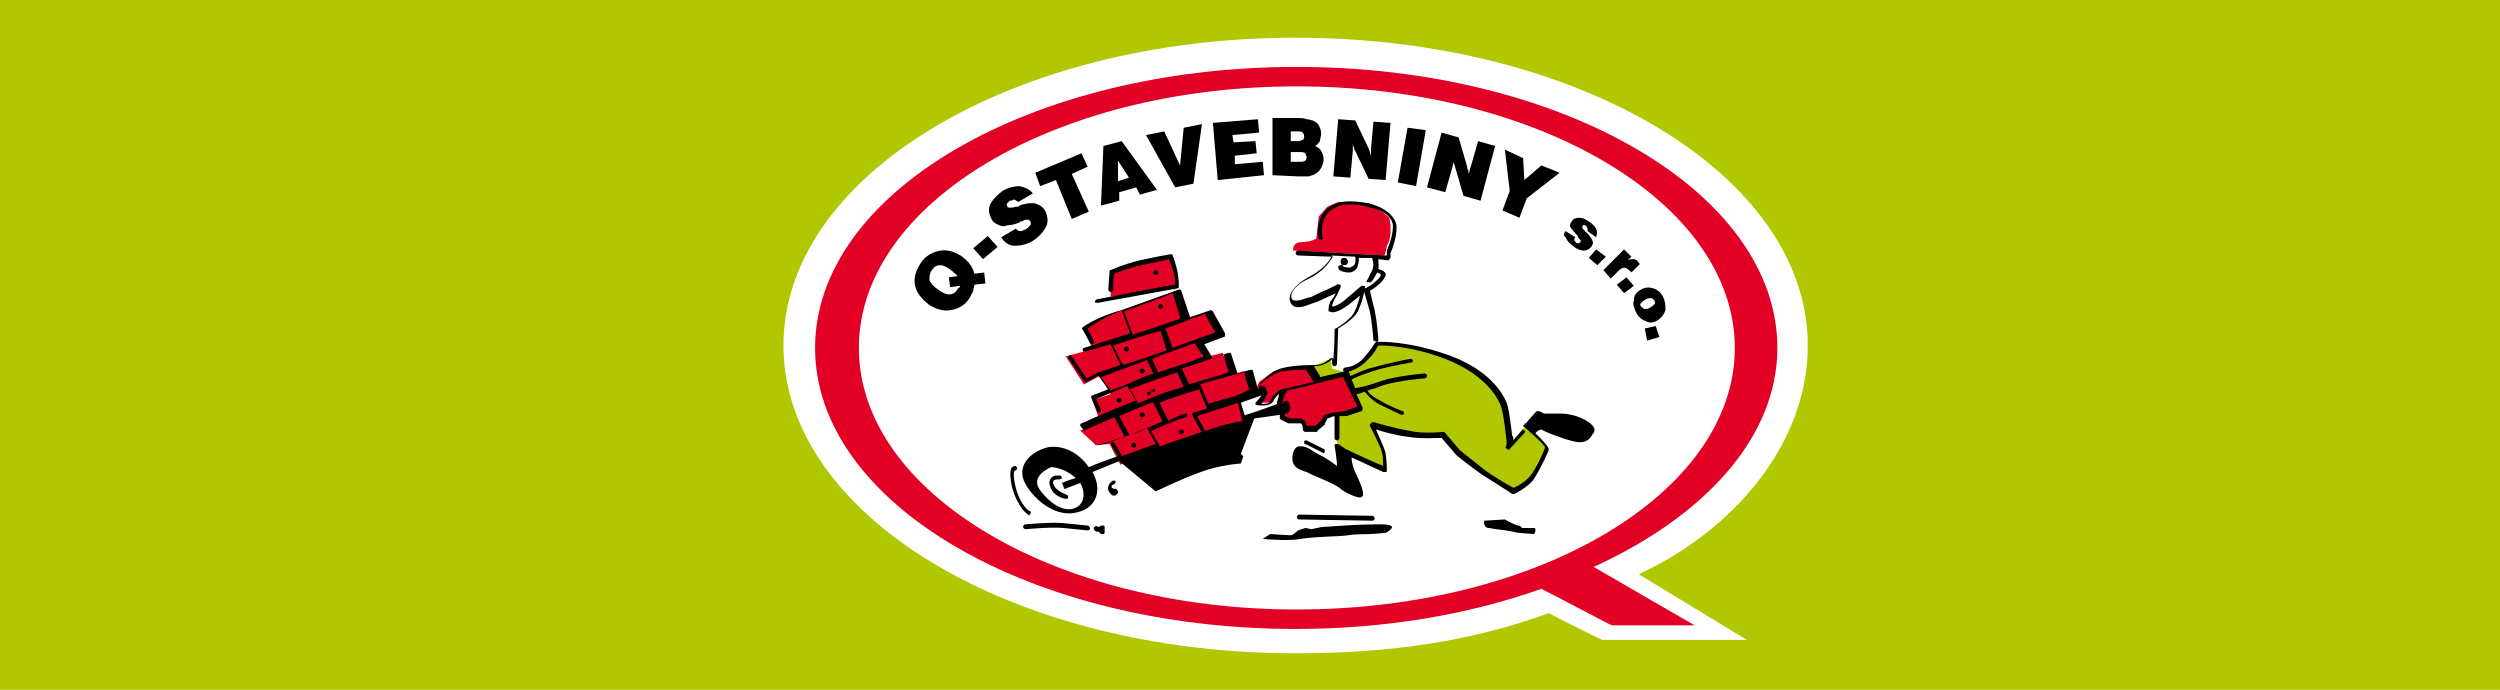 <?xml version="1.0" encoding="utf-8"?>
<!-- Generator: Adobe Illustrator 22.1.0, SVG Export Plug-In . SVG Version: 6.00 Build 0)  -->
<svg version="1.1" id="Vrstva_1" xmlns="http://www.w3.org/2000/svg" xmlns:xlink="http://www.w3.org/1999/xlink" x="0px" y="0px"
	 viewBox="0 0 205.5 56.7" style="enable-background:new 0 0 205.5 56.7;" xml:space="preserve">
<style type="text/css">
	.st0{fill:#B1C800;}
	.st1{clip-path:url(#SVGID_2_);fill:#FFFFFF;}
	.st2{clip-path:url(#SVGID_4_);}
	.st3{clip-path:url(#SVGID_6_);}
	.st4{clip-path:url(#SVGID_8_);}
	.st5{clip-path:url(#SVGID_10_);}
	.st6{clip-path:url(#SVGID_12_);}
	.st7{clip-path:url(#SVGID_14_);}
	.st8{clip-path:url(#SVGID_16_);}
	.st9{clip-path:url(#SVGID_18_);}
	.st10{clip-path:url(#SVGID_20_);}
	.st11{clip-path:url(#SVGID_22_);}
	.st12{clip-path:url(#SVGID_24_);}
	.st13{clip-path:url(#SVGID_26_);}
	.st14{clip-path:url(#SVGID_28_);}
	.st15{clip-path:url(#SVGID_30_);}
	.st16{clip-path:url(#SVGID_32_);}
	.st17{clip-path:url(#SVGID_34_);}
	.st18{clip-path:url(#SVGID_36_);}
	.st19{clip-path:url(#SVGID_38_);}
	.st20{clip-path:url(#SVGID_40_);fill:#E20025;}
	.st21{clip-path:url(#SVGID_42_);fill:#E20025;}
	.st22{clip-path:url(#SVGID_44_);fill:#E20025;}
	.st23{clip-path:url(#SVGID_46_);fill:#E20025;}
	.st24{clip-path:url(#SVGID_48_);fill:#E20025;}
	.st25{clip-path:url(#SVGID_50_);fill:#B1C800;}
	.st26{clip-path:url(#SVGID_52_);fill:none;stroke:#B1C800;stroke-width:1.100000e-02;stroke-miterlimit:22.926;}
	.st27{clip-path:url(#SVGID_54_);}
	.st28{clip-path:url(#SVGID_56_);}
	.st29{clip-path:url(#SVGID_58_);}
	.st30{clip-path:url(#SVGID_60_);}
	.st31{clip-path:url(#SVGID_62_);}
	.st32{clip-path:url(#SVGID_64_);}
	.st33{clip-path:url(#SVGID_66_);}
	.st34{clip-path:url(#SVGID_68_);}
	.st35{clip-path:url(#SVGID_70_);}
	.st36{clip-path:url(#SVGID_72_);}
	.st37{clip-path:url(#SVGID_74_);}
	.st38{clip-path:url(#SVGID_76_);}
	.st39{clip-path:url(#SVGID_78_);}
	.st40{clip-path:url(#SVGID_80_);}
	.st41{clip-path:url(#SVGID_82_);}
	.st42{clip-path:url(#SVGID_84_);}
	.st43{clip-path:url(#SVGID_86_);}
	.st44{clip-path:url(#SVGID_88_);}
	.st45{clip-path:url(#SVGID_90_);}
	.st46{clip-path:url(#SVGID_92_);}
	.st47{clip-path:url(#SVGID_94_);}
	.st48{clip-path:url(#SVGID_96_);}
	.st49{clip-path:url(#SVGID_98_);}
	.st50{clip-path:url(#SVGID_100_);}
</style>
<rect class="st0" width="205.5" height="56.7"/>
<g>
	<g>
		<defs>
			<rect id="SVGID_1_" width="205.5" height="56.7"/>
		</defs>
		<clipPath id="SVGID_2_">
			<use xlink:href="#SVGID_1_"  style="overflow:visible;"/>
		</clipPath>
		<path class="st1" d="M148.6,28.4c0-14-18.8-25.3-42.1-25.3c-23.3,0-42.1,11.3-42.1,25.3c0,14,18.8,25.3,42.1,25.3
			c7.9,0,14.5-1,20.8-3.3c1.9,1,4.4,2.2,4.4,2.2c0.1,0,10.9,0,11.9,0c-0.7-0.4-6.4-3.9-8.9-5.4C142.5,43.6,148.6,36.5,148.6,28.4"/>
	</g>
	<g>
		<defs>
			<rect id="SVGID_3_" width="205.5" height="56.7"/>
		</defs>
		<clipPath id="SVGID_4_">
			<use xlink:href="#SVGID_3_"  style="overflow:visible;"/>
		</clipPath>
		<path class="st2" d="M78.9,23.5l-0.8,0.1L78,22.8l0.7-0.1c-0.1-0.1-0.1-0.2-0.2-0.2c-0.1-0.1-0.1-0.1-0.2-0.2
			c-0.4-0.3-0.7-0.5-1-0.5c-0.3,0-0.5,0.1-0.7,0.4c-0.2,0.3-0.2,0.5-0.2,0.8c0.1,0.3,0.3,0.5,0.7,0.8c0.4,0.3,0.7,0.4,0.9,0.4
			c0.3,0,0.5-0.1,0.7-0.4c0-0.1,0.1-0.1,0.1-0.1C78.9,23.6,78.9,23.6,78.9,23.5 M81,23.3l-0.9,0.1c0,0.2-0.1,0.3-0.1,0.5
			c-0.1,0.2-0.2,0.4-0.3,0.6c-0.4,0.6-0.9,0.9-1.6,1c-0.6,0.1-1.2-0.1-1.8-0.5c-0.6-0.5-1-1-1.1-1.6c-0.1-0.6,0.1-1.2,0.5-1.8
			c0.4-0.6,1-0.9,1.6-1c0.6-0.1,1.2,0.1,1.8,0.5c0.2,0.2,0.5,0.4,0.6,0.6c0.2,0.2,0.3,0.5,0.4,0.8l0.8-0.1L81,23.3z"/>
	</g>
	<g>
		<defs>
			<rect id="SVGID_5_" width="205.5" height="56.7"/>
		</defs>
		<clipPath id="SVGID_6_">
			<use xlink:href="#SVGID_5_"  style="overflow:visible;"/>
		</clipPath>
		<polygon class="st3" points="80.8,21.3 80,20.4 81.2,19.4 82,20.3 		"/>
	</g>
	<g>
		<defs>
			<rect id="SVGID_7_" width="205.5" height="56.7"/>
		</defs>
		<clipPath id="SVGID_8_">
			<use xlink:href="#SVGID_7_"  style="overflow:visible;"/>
		</clipPath>
		<path class="st4" d="M82.3,19.5l1.2-0.7c0.1,0.1,0.2,0.2,0.4,0.2c0.1,0,0.3-0.1,0.5-0.2c0.1-0.1,0.2-0.2,0.3-0.3
			c0.1-0.1,0-0.2,0-0.3c-0.1-0.2-0.4-0.2-0.7,0c-0.1,0-0.2,0-0.2,0.1c-0.3,0.1-0.6,0.2-0.8,0.2c-0.2,0-0.4,0.1-0.5,0.1
			c-0.2,0-0.4-0.1-0.6-0.2c-0.2-0.1-0.3-0.2-0.4-0.4c-0.2-0.4-0.3-0.8-0.1-1.2c0.2-0.4,0.5-0.7,1-1.1c0.5-0.3,1-0.4,1.4-0.4
			c0.4,0.1,0.8,0.2,1.1,0.6l-1.2,0.7c-0.1-0.1-0.2-0.1-0.3-0.2c-0.1,0-0.2,0.1-0.4,0.1c-0.1,0.1-0.2,0.2-0.2,0.2
			c-0.1,0.1,0,0.2,0,0.3c0.1,0.1,0.3,0.1,0.7,0c0,0,0.1,0,0.1,0c0.1,0,0.1,0,0.2-0.1c0.5-0.2,0.9-0.2,1.1-0.2c0.2,0,0.4,0.1,0.6,0.2
			c0.2,0.1,0.3,0.3,0.4,0.4c0.2,0.4,0.3,0.9,0.1,1.3c-0.2,0.4-0.5,0.8-1.1,1.2c-0.5,0.3-1,0.4-1.5,0.4C83,20.2,82.6,20,82.3,19.5"/>
	</g>
	<g>
		<defs>
			<rect id="SVGID_9_" width="205.5" height="56.7"/>
		</defs>
		<clipPath id="SVGID_10_">
			<use xlink:href="#SVGID_9_"  style="overflow:visible;"/>
		</clipPath>
		<polygon class="st5" points="88.1,18 86.8,14.8 85.5,15.3 85.1,14.2 88.9,12.6 89.4,13.7 88.1,14.3 89.5,17.4 		"/>
	</g>
	<g>
		<defs>
			<rect id="SVGID_11_" width="205.5" height="56.7"/>
		</defs>
		<clipPath id="SVGID_12_">
			<use xlink:href="#SVGID_11_"  style="overflow:visible;"/>
		</clipPath>
		<path class="st6" d="M91.9,14.9l0.9-0.3l-0.9-1.4V14.9z M90.5,16.9l0.2-4.9l1.5-0.4l2.9,4L93.7,16l-0.3-0.6l-1.4,0.4v0.7
			L90.5,16.9z"/>
	</g>
	<g>
		<defs>
			<rect id="SVGID_13_" width="205.5" height="56.7"/>
		</defs>
		<clipPath id="SVGID_14_">
			<use xlink:href="#SVGID_13_"  style="overflow:visible;"/>
		</clipPath>
		<polygon class="st7" points="94.2,11.1 95.7,10.8 97,13.6 97.3,10.5 98.8,10.2 98.1,15.1 96.6,15.4 		"/>
	</g>
	<g>
		<defs>
			<rect id="SVGID_15_" width="205.5" height="56.7"/>
		</defs>
		<clipPath id="SVGID_16_">
			<use xlink:href="#SVGID_15_"  style="overflow:visible;"/>
		</clipPath>
		<polygon class="st8" points="100.1,14.8 99.7,10.1 103.4,9.8 103.5,10.9 101.3,11.1 101.4,11.7 103.2,11.6 103.3,12.6 101.5,12.8 
			101.5,13.5 103.8,13.3 103.9,14.4 		"/>
	</g>
	<g>
		<defs>
			<rect id="SVGID_17_" width="205.5" height="56.7"/>
		</defs>
		<clipPath id="SVGID_18_">
			<use xlink:href="#SVGID_17_"  style="overflow:visible;"/>
		</clipPath>
		<path class="st9" d="M106.1,11.6h0.6c0.2,0,0.3-0.1,0.4-0.1c0.1-0.1,0.1-0.2,0.1-0.3c0-0.2-0.1-0.2-0.1-0.3
			c-0.1-0.1-0.3-0.1-0.6-0.1h-0.4V11.6z M106.1,13.3h0.7c0.2,0,0.4,0,0.5-0.1c0.1-0.1,0.1-0.2,0.1-0.3c0-0.1-0.1-0.2-0.1-0.3
			c-0.1-0.1-0.3-0.1-0.5-0.1h-0.7V13.3z M104.6,14.4V9.7h1.9c0.4,0,0.7,0,0.9,0.1c0.2,0,0.4,0.1,0.5,0.1c0.2,0.1,0.4,0.2,0.5,0.4
			c0.1,0.2,0.2,0.4,0.2,0.7c0,0.2-0.1,0.4-0.1,0.6c-0.1,0.1-0.2,0.3-0.4,0.4c0.2,0.1,0.4,0.2,0.5,0.4c0.1,0.2,0.2,0.4,0.2,0.7
			c0,0.3-0.1,0.5-0.2,0.7c-0.1,0.2-0.3,0.4-0.5,0.5c-0.1,0.1-0.3,0.1-0.5,0.2c-0.2,0-0.5,0-0.9,0L104.6,14.4L104.6,14.4z"/>
	</g>
	<g>
		<defs>
			<rect id="SVGID_19_" width="205.5" height="56.7"/>
		</defs>
		<clipPath id="SVGID_20_">
			<use xlink:href="#SVGID_19_"  style="overflow:visible;"/>
		</clipPath>
		<path class="st10" d="M109.6,14.5l0.4-4.7l1.4,0.1l1.1,2.3c0,0.1,0.1,0.2,0.1,0.3c0,0.1,0.1,0.2,0.1,0.4v-0.3c0-0.1,0-0.2,0-0.4
			l0.2-2.2l1.4,0.1l-0.4,4.7l-1.4-0.1l-1.1-2.3c-0.1-0.1-0.1-0.2-0.1-0.3c-0.1-0.1-0.1-0.2-0.1-0.4V12c0,0.1,0,0.2,0,0.4l-0.2,2.2
			L109.6,14.5z"/>
	</g>
	<g>
		<defs>
			<rect id="SVGID_21_" width="205.5" height="56.7"/>
		</defs>
		<clipPath id="SVGID_22_">
			<use xlink:href="#SVGID_21_"  style="overflow:visible;"/>
		</clipPath>
		<polygon class="st11" points="114.9,15 115.7,10.5 117.2,10.7 116.4,15.3 		"/>
	</g>
	<g>
		<defs>
			<rect id="SVGID_23_" width="205.5" height="56.7"/>
		</defs>
		<clipPath id="SVGID_24_">
			<use xlink:href="#SVGID_23_"  style="overflow:visible;"/>
		</clipPath>
		<path class="st12" d="M117.3,15.4l1.2-4.5l1.4,0.4l0.7,2.4c0,0.1,0,0.2,0.1,0.3c0,0.1,0,0.3,0,0.4c0-0.1,0-0.2,0.1-0.3
			c0-0.1,0-0.2,0.1-0.4l0.6-2.1l1.4,0.4l-1.2,4.5l-1.4-0.4l-0.7-2.4c0-0.1-0.1-0.2-0.1-0.3c0-0.1,0-0.3,0-0.4c0,0.1,0,0.2,0,0.3
			c0,0.1-0.1,0.2-0.1,0.4l-0.6,2.1L117.3,15.4z"/>
	</g>
	<g>
		<defs>
			<rect id="SVGID_25_" width="205.5" height="56.7"/>
		</defs>
		<clipPath id="SVGID_26_">
			<use xlink:href="#SVGID_25_"  style="overflow:visible;"/>
		</clipPath>
		<polygon class="st13" points="123.5,17.3 124.1,15.7 123.7,12.3 125.2,13 125.3,14.8 126.7,13.6 128.2,14.2 125.5,16.3 
			124.9,17.9 		"/>
	</g>
	<g>
		<defs>
			<rect id="SVGID_27_" width="205.5" height="56.7"/>
		</defs>
		<clipPath id="SVGID_28_">
			<use xlink:href="#SVGID_27_"  style="overflow:visible;"/>
		</clipPath>
		<path class="st14" d="M128.7,19l0.8,0.5c-0.1,0.1-0.1,0.2-0.1,0.2c0,0.1,0.1,0.1,0.1,0.2c0.1,0.1,0.2,0.1,0.2,0.1
			c0.1,0,0.1,0,0.2-0.1c0.1-0.1,0-0.2-0.2-0.4c0,0,0,0,0-0.1c-0.3-0.3-0.5-0.6-0.6-0.7c-0.1-0.2,0-0.4,0.1-0.5
			c0.1-0.2,0.3-0.3,0.6-0.3s0.5,0.1,0.8,0.3c0.3,0.2,0.5,0.4,0.6,0.6c0.1,0.2,0.1,0.4,0,0.7l-0.7-0.5c0-0.1,0-0.1,0-0.2
			c0-0.1-0.1-0.1-0.1-0.2c-0.1-0.1-0.1-0.1-0.2-0.1c-0.1,0-0.1,0-0.1,0.1c-0.1,0.1,0,0.2,0.2,0.4c0,0.1,0.1,0.1,0.1,0.1
			c0.3,0.3,0.5,0.6,0.5,0.7c0.1,0.2,0,0.3-0.1,0.5c-0.2,0.2-0.4,0.3-0.6,0.3s-0.6-0.1-0.9-0.4c-0.3-0.2-0.5-0.4-0.6-0.7
			C128.5,19.4,128.5,19.2,128.7,19"/>
	</g>
	<g>
		<defs>
			<rect id="SVGID_29_" width="205.5" height="56.7"/>
		</defs>
		<clipPath id="SVGID_30_">
			<use xlink:href="#SVGID_29_"  style="overflow:visible;"/>
		</clipPath>
		<polygon class="st15" points="130.6,21.2 131.2,20.5 132,21.1 131.3,21.8 		"/>
	</g>
	<g>
		<defs>
			<rect id="SVGID_31_" width="205.5" height="56.7"/>
		</defs>
		<clipPath id="SVGID_32_">
			<use xlink:href="#SVGID_31_"  style="overflow:visible;"/>
		</clipPath>
		<path class="st16" d="M131.8,22.2l1.7-1.7l0.6,0.6l-0.3,0.3c0.2-0.1,0.3-0.1,0.5-0.1c0.1,0,0.3,0.1,0.4,0.3l0.1,0.1l-0.7,0.7
			c0,0,0-0.1-0.1-0.1c0,0-0.1-0.1-0.1-0.1c-0.1-0.1-0.3-0.2-0.4-0.2c-0.1,0-0.3,0.1-0.4,0.2l-0.7,0.7L131.8,22.2z"/>
	</g>
	<g>
		<defs>
			<rect id="SVGID_33_" width="205.5" height="56.7"/>
		</defs>
		<clipPath id="SVGID_34_">
			<use xlink:href="#SVGID_33_"  style="overflow:visible;"/>
		</clipPath>
		<polygon class="st17" points="132.9,23.4 133.7,22.8 134.3,23.5 133.5,24.1 		"/>
	</g>
	<g>
		<defs>
			<rect id="SVGID_35_" width="205.5" height="56.7"/>
		</defs>
		<clipPath id="SVGID_36_">
			<use xlink:href="#SVGID_35_"  style="overflow:visible;"/>
		</clipPath>
		<path class="st18" d="M135.3,24.6c-0.2,0.1-0.3,0.2-0.4,0.3c-0.1,0.1-0.1,0.2,0,0.3c0.1,0.1,0.2,0.2,0.3,0.2c0.1,0,0.3,0,0.4-0.1
			c0.2-0.1,0.3-0.2,0.4-0.3c0.1-0.1,0-0.2,0-0.3c-0.1-0.1-0.2-0.2-0.3-0.2C135.7,24.5,135.5,24.5,135.3,24.6 M134.9,23.8
			c0.3-0.2,0.7-0.2,1-0.1c0.3,0.1,0.6,0.3,0.8,0.7c0.2,0.4,0.2,0.7,0.2,1.1c-0.1,0.3-0.3,0.6-0.6,0.8c-0.3,0.2-0.7,0.3-1,0.1
			c-0.3-0.1-0.6-0.3-0.8-0.7c-0.2-0.4-0.3-0.7-0.2-1C134.3,24.3,134.5,24,134.9,23.8"/>
	</g>
	<g>
		<defs>
			<rect id="SVGID_37_" width="205.5" height="56.7"/>
		</defs>
		<clipPath id="SVGID_38_">
			<use xlink:href="#SVGID_37_"  style="overflow:visible;"/>
		</clipPath>
		<polygon class="st19" points="135.2,27 136.1,26.8 136.4,27.7 135.4,28 		"/>
	</g>
	<g>
		<defs>
			<rect id="SVGID_39_" width="205.5" height="56.7"/>
		</defs>
		<clipPath id="SVGID_40_">
			<use xlink:href="#SVGID_39_"  style="overflow:visible;"/>
		</clipPath>
		<path class="st20" d="M106.6,50.1c-19.9,0-36-9.6-36-21.5c0-11.9,16.1-21.5,36-21.5s36,9.6,36,21.5
			C142.6,40.5,126.5,50.1,106.6,50.1 M146.1,28.6c0-12.8-17.7-23.1-39.5-23.1C84.7,5.5,67,15.8,67,28.6c0,12.8,17.7,23.1,39.5,23.1
			c7.4,0,14.3-1.2,20.2-3.3c1.8,0.9,5.7,3,5.8,3h6.8c-0.7-0.4-5.9-3.4-8.3-4.8C140.2,42.4,146.1,35.9,146.1,28.6"/>
	</g>
	<g>
		<defs>
			<rect id="SVGID_41_" width="205.5" height="56.7"/>
		</defs>
		<clipPath id="SVGID_42_">
			<use xlink:href="#SVGID_41_"  style="overflow:visible;"/>
		</clipPath>
		<polygon class="st21" points="107.5,30.1 108.3,31.4 110.5,30.9 111.8,33.6 110.5,34.1 109.5,34.1 108.9,34.3 108.6,34.8 
			108.1,35.3 107.3,35.2 106.9,34.6 105.9,34.6 105.3,34.3 105.3,33 105.5,32.3 105.6,32 104.7,32.7 104.5,33.1 103.5,33.1 
			104,32.4 103.3,31.9 103.5,31.4 104.7,30.5 106.3,30.2 		"/>
	</g>
	<g>
		<defs>
			<rect id="SVGID_43_" width="205.5" height="56.7"/>
		</defs>
		<clipPath id="SVGID_44_">
			<use xlink:href="#SVGID_43_"  style="overflow:visible;"/>
		</clipPath>
		<polygon class="st22" points="102.9,32.3 102.3,30.5 101.2,30.8 100.5,29 98.9,29.4 98.4,28.2 100.2,27.3 99.1,25.7 97.3,26.2 
			96.4,24.1 96.5,24 91.6,25.7 89.9,26.5 89.9,26.6 89.1,27 89.8,28.7 87.6,29.3 89.1,31.6 90.4,30.9 91.3,32.4 89.8,32.9 
			90.4,34.6 88.8,35.4 90.1,36.6 91.2,36.5 92.1,38.2 102.4,34.7 101.8,32.8 		"/>
	</g>
	<g>
		<defs>
			<rect id="SVGID_45_" width="205.5" height="56.7"/>
		</defs>
		<clipPath id="SVGID_46_">
			<use xlink:href="#SVGID_45_"  style="overflow:visible;"/>
		</clipPath>
		<polygon class="st23" points="90.2,24.6 96.5,23.5 96.5,23.9 96.8,23.3 96.5,21.7 96.3,21.1 93.2,21.7 91.4,22.3 91.3,23.6 
			91.3,24.4 90.2,24.6 		"/>
	</g>
	<g>
		<defs>
			<rect id="SVGID_47_" width="205.5" height="56.7"/>
		</defs>
		<clipPath id="SVGID_48_">
			<use xlink:href="#SVGID_47_"  style="overflow:visible;"/>
		</clipPath>
		<path class="st24" d="M106.3,20.6c0,0-0.1-0.7,0.7-0.7c0.8,0,1.2-0.3,1.2-0.3l0.2-1.8l0.7-0.8l0.9-0.4l1.2,0.1l1.4,0.2l0.9,0.4
			l0.7,0.6l0.1,0.6v0.7l-0.1,0.6l-0.2,0.4l-0.1,0.5l-0.1,0.3L106.3,20.6z"/>
	</g>
	<g>
		<defs>
			<rect id="SVGID_49_" width="205.5" height="56.7"/>
		</defs>
		<clipPath id="SVGID_50_">
			<use xlink:href="#SVGID_49_"  style="overflow:visible;"/>
		</clipPath>
		<polygon class="st25" points="109.9,34.1 109.9,36.2 110,36.8 113.9,38.5 113.9,37.3 113.8,36.9 112.9,35 113.6,35.2 115.6,35.7 
			118.6,35.8 119.2,36.5 120.2,37.5 121.3,38.4 123,39.5 124.3,40.4 125.7,39.6 126.1,39 126.6,38.1 127,37.3 127.2,36.8 125.4,35 
			124.9,35.6 123.9,36.7 123.9,35.4 123.6,33.4 123.1,32.4 121.7,31 120.7,30.2 118.4,29.2 117.1,28.8 115.6,28.4 114,28.3 
			113.2,28.3 112.5,29.2 111.8,30 111.1,30.3 110.6,30.5 110.2,30.5 109.5,30.3 109.4,29.7 109.1,29.6 108.2,30 107.6,30.2 
			108.4,31.3 110.7,30.9 111.8,33.5 110.5,34 		"/>
	</g>
	<g>
		<defs>
			<rect id="SVGID_51_" width="205.5" height="56.7"/>
		</defs>
		<clipPath id="SVGID_52_">
			<use xlink:href="#SVGID_51_"  style="overflow:visible;"/>
		</clipPath>
		<polygon class="st26" points="109.9,34.1 109.9,36.2 110,36.8 113.9,38.5 113.9,37.3 113.8,36.9 112.9,35 113.6,35.2 115.6,35.7 
			118.6,35.8 119.2,36.5 120.2,37.5 121.3,38.4 123,39.5 124.3,40.4 125.7,39.6 126.1,39 126.6,38.1 127,37.3 127.2,36.8 125.4,35 
			124.9,35.6 123.9,36.7 123.9,35.4 123.6,33.4 123.1,32.4 121.7,31 120.7,30.2 118.4,29.2 117.1,28.8 115.6,28.4 114,28.3 
			113.2,28.3 112.5,29.2 111.8,30 111.1,30.3 110.6,30.5 110.2,30.5 109.5,30.3 109.4,29.7 109.1,29.6 108.2,30 107.6,30.2 
			108.4,31.3 110.7,30.9 111.8,33.5 110.5,34 		"/>
	</g>
	<g>
		<defs>
			<rect id="SVGID_53_" width="205.5" height="56.7"/>
		</defs>
		<clipPath id="SVGID_54_">
			<use xlink:href="#SVGID_53_"  style="overflow:visible;"/>
		</clipPath>
		<path class="st27" d="M113.2,28.1c0.1,0,0.1-0.1,0.1-0.2v0c0-0.1-0.1-1.4-0.3-2.4c-0.2-0.7-0.3-1.3-0.4-1.6
			c0.2-0.1,0.7-0.4,1.1-0.9c0.1-0.2,0.2-0.3,0.2-0.4c0-0.1,0-0.1,0-0.1c-0.1-0.3-0.7-0.4-0.7-0.4c-0.1,0-0.2,0.1-0.2,0.1
			c0,0.1,0.1,0.2,0.1,0.2c0.2,0,0.4,0.1,0.4,0.2c0,0.1-0.1,0.2-0.1,0.2c-0.4,0.5-1.1,0.9-1.2,0.9c-0.1,0-0.1,0.1-0.1,0.2
			c0,0,0.2,0.6,0.5,1.7c0.2,1,0.3,2.4,0.3,2.4C113,28,113.1,28.1,113.2,28.1L113.2,28.1c-0.1,0-0.2,0.1-0.2,0.1c0,0-0.1,0.3-0.8,1.1
			c-0.7,0.9-1.6,0.9-1.6,0.9c-0.1,0-0.2,0.1-0.2,0.2c0,0.1,0.1,0.2,0.2,0.2c0,0,1-0.1,1.9-1.1c0.6-0.6,0.7-1,0.8-1.1
			c0.5,0,2.6,0,5.5,1.1c3.1,1.2,4.2,3,4.5,3.7c0.2,0.4,0.3,1.2,0.4,1.9l0.1,0.8c0.1,0.6,0,0.8,0,0.8c-0.1,0.1,0,0.2,0.1,0.2
			c0.1,0.1,0.2,0.1,0.2,0l1.2-1.3c0.1-0.1,0.1-0.2,0-0.2c-0.1-0.1-0.2-0.1-0.2,0c0,0-0.4,0.4-0.7,0.8c0-0.1,0-0.3-0.1-0.4l-0.1-0.8
			c-0.1-0.7-0.2-1.6-0.4-2c-0.3-0.7-1.4-2.6-4.7-3.8C115.7,28,113.5,28.1,113.2,28.1"/>
	</g>
	<g>
		<defs>
			<rect id="SVGID_55_" width="205.5" height="56.7"/>
		</defs>
		<clipPath id="SVGID_56_">
			<use xlink:href="#SVGID_55_"  style="overflow:visible;"/>
		</clipPath>
		<path class="st28" d="M108.8,36.9l-1.4-0.7c-0.1,0-0.2,0-0.2,0.1c0,0.1,0,0.2,0.1,0.2l1.4,0.7c0.1,0.1,0.2,0,0.2-0.1
			C108.9,37,108.9,36.9,108.8,36.9"/>
	</g>
	<g>
		<defs>
			<rect id="SVGID_57_" width="205.5" height="56.7"/>
		</defs>
		<clipPath id="SVGID_58_">
			<use xlink:href="#SVGID_57_"  style="overflow:visible;"/>
		</clipPath>
		<path class="st29" d="M112.8,42.8c0.1,0,0.2-0.1,0.2-0.2c0-0.1-0.1-0.2-0.2-0.2l-6-0.1c-0.1,0-0.2,0.1-0.2,0.2
			c0,0.1,0.1,0.2,0.2,0.2L112.8,42.8z"/>
	</g>
	<g>
		<defs>
			<rect id="SVGID_59_" width="205.5" height="56.7"/>
		</defs>
		<clipPath id="SVGID_60_">
			<use xlink:href="#SVGID_59_"  style="overflow:visible;"/>
		</clipPath>
		<path class="st30" d="M113.5,43.1c-1.8,0-2.8,0.1-3,0.1c-0.2,0-1.3,0.1-1.6,0.1c-0.3,0-1.1,0.2-1.1,0.2l-0.5-0.1l-0.6,0.2
			c0,0-0.4,0.4-0.6,0.4c-0.2,0-1.7-0.1-1.7-0.1l-0.6,0.4c0,0,2.1,0.2,3.1,0c1.1-0.2,3.4-0.2,3.9-0.3c0.5-0.1,1.7-0.1,1.8-0.1
			c0.2,0,1.3-0.1,1.3-0.1S115.3,43.1,113.5,43.1"/>
	</g>
	<g>
		<defs>
			<rect id="SVGID_61_" width="205.5" height="56.7"/>
		</defs>
		<clipPath id="SVGID_62_">
			<use xlink:href="#SVGID_61_"  style="overflow:visible;"/>
		</clipPath>
		<path class="st31" d="M126.1,43.4h-1c0,0-0.1-0.2-0.3-0.2c-0.2,0-1.1-0.5-1.1-0.5l-1.7,0.1c0,0-0.1,0.6,0.4,0.6
			c0.5,0.1,1.4,0.2,1.4,0.2l1,0.2l1.3,0.1C126.2,43.8,126.3,43.4,126.1,43.4"/>
	</g>
	<g>
		<defs>
			<rect id="SVGID_63_" width="205.5" height="56.7"/>
		</defs>
		<clipPath id="SVGID_64_">
			<use xlink:href="#SVGID_63_"  style="overflow:visible;"/>
		</clipPath>
		<path class="st32" d="M131,35.1c-0.4-0.6-1.7-1.1-2.6-1.1h-1.5c-0.1-0.1-0.4-0.2-0.4-0.2c-0.1,0-0.2,0-0.2,0l-0.8,0.9
			c0,0.1-0.1,0.1-0.1,0.1c0,0-0.1,0-0.1,0.1c0,0-0.1,0.1-0.1,0.1s0,0.1,0.1,0.1c0.8,0.7,1.7,1.5,1.7,1.7c-0.1,0.3-0.7,1.7-1.2,2.3
			c-0.4,0.5-1.1,0.9-1.4,1c-0.4-0.2-1.9-1.1-2.4-1.5c-0.5-0.4-1.9-1.5-2-1.6c0,0-1.2-1.4-1.2-1.4c-0.1-0.1-0.1-0.1-0.2-0.1
			c0,0-1.6,0.2-2.8-0.1c-1.2-0.2-2.9-0.7-2.9-0.7c-0.1,0-0.1,0-0.2,0.1c0,0-0.1,0.1-0.1,0.1c0,0,0,0.1,0,0.1c0,0,0.9,1.7,1,2.2
			c0.1,0.4,0.1,0.8,0.1,1.1c-0.3-0.1-2.3-1-3.1-1.4l-0.6-0.4c-0.1,0-0.1,0-0.2,0c-0.1,0-0.1,0.1-0.1,0.1v0c0,0,0.2,1.2,0.2,1.7
			c-0.4-0.3-1-0.7-1.4-0.9l-0.4-0.2c-0.4-0.3-0.9-0.6-1.4-0.5c-0.2,0.1-0.3,0.2-0.4,0.5c-0.3,1.1,0.4,1.4,1.1,1.6l0.4,0.2
			c0.7,0.3,1.9,0.8,2.3,1.1c0.4,0.4,1.4,0.8,1.7,0.8l0.2-0.1c0.1-0.2,0.1-0.5-0.6-2c-0.2-0.4-0.3-0.9-0.3-1.2l2.6,1.2
			c0.1,0,0.1,0,0.2,0c0.1,0,0.1-0.1,0.1-0.1c0,0,0-0.8-0.1-1.4c-0.1-0.5-0.6-1.5-0.8-2c0.6,0.2,1.7,0.5,2.6,0.6
			c1.1,0.2,2.4,0.1,2.8,0.1c0.1,0.1,1.2,1.4,1.2,1.4s0,0,0,0c0.1,0.1,1.5,1.2,2.1,1.6c0.6,0.4,2.4,1.5,2.5,1.6c0.1,0,0.1,0,0.2,0
			c0,0,1-0.5,1.5-1.1c0.5-0.7,1.2-2.2,1.3-2.5c0.1-0.2-0.5-0.8-1.1-1.4h0c0.2-0.2,0.4-0.3,0.5-0.3c0.3,0.2,1.1,0.5,2,0.8
			c0.7,0.2,1.7,0.6,2.2-0.4C131.1,35.5,131.1,35.3,131,35.1"/>
	</g>
	<g>
		<defs>
			<rect id="SVGID_65_" width="205.5" height="56.7"/>
		</defs>
		<clipPath id="SVGID_66_">
			<use xlink:href="#SVGID_65_"  style="overflow:visible;"/>
		</clipPath>
		<path class="st33" d="M89.4,43.2c0,0-1-0.1-2-0.2c-1-0.1-3,0.1-3.1,0.1c-0.1,0-0.2,0.1-0.2,0.2c0,0.1,0.1,0.2,0.2,0.2
			c0,0,2.1-0.2,3.1-0.1c1,0.1,2,0.2,2,0.2c0.1,0,0.2-0.1,0.2-0.1C89.6,43.3,89.5,43.2,89.4,43.2"/>
	</g>
	<g>
		<defs>
			<rect id="SVGID_67_" width="205.5" height="56.7"/>
		</defs>
		<clipPath id="SVGID_68_">
			<use xlink:href="#SVGID_67_"  style="overflow:visible;"/>
		</clipPath>
		<path class="st34" d="M90.7,43.2c-0.1,0-0.1,0-0.2,0c-0.1,0.1-0.1,0.1-0.2,0.1c0,0-0.1,0-0.1,0c-0.1-0.1-0.1-0.1-0.2,0
			c-0.1,0-0.1,0.1-0.1,0.1c0,0.2,0.1,0.2,0.2,0.3c0.1,0,0.1,0,0.2,0c0.1,0.1,0.2,0.2,0.2,0.2c0.1,0,0.1,0,0.2,0
			c0.1,0,0.1-0.1,0.1-0.2v-0.4C90.8,43.3,90.8,43.2,90.7,43.2"/>
	</g>
	<g>
		<defs>
			<rect id="SVGID_69_" width="205.5" height="56.7"/>
		</defs>
		<clipPath id="SVGID_70_">
			<use xlink:href="#SVGID_69_"  style="overflow:visible;"/>
		</clipPath>
		<path class="st35" d="M90.2,24.9l6.6-1.2c0.1,0,0.1-0.1,0.1-0.2c0,0,0-0.6-0.1-1.1c-0.1-0.6-0.4-1.4-0.4-1.4
			c0-0.1-0.1-0.1-0.2-0.1c0,0-1.2,0.2-2.5,0.5c-1.3,0.3-2.4,0.8-2.4,0.8c-0.1,0-0.1,0.1-0.1,0.2l-0.1,1.4c0,0.1,0.1,0.2,0.2,0.2
			c0.1,0,0.2-0.1,0.2-0.2c0,0,0-1.1,0.1-1.3c0.3-0.1,1.2-0.5,2.2-0.7c1-0.2,2-0.4,2.3-0.5c0.1,0.3,0.3,0.8,0.4,1.2
			c0.1,0.4,0.1,0.7,0.1,0.9c-0.3,0-6.4,1.2-6.4,1.2c-0.1,0-0.2,0.1-0.2,0.2c0,0,0,0,0,0.1C90,24.8,90.1,24.9,90.2,24.9"/>
	</g>
	<g>
		<defs>
			<rect id="SVGID_71_" width="205.5" height="56.7"/>
		</defs>
		<clipPath id="SVGID_72_">
			<use xlink:href="#SVGID_71_"  style="overflow:visible;"/>
		</clipPath>
		<path class="st36" d="M86.6,39.8c-0.1-0.1,0-0.2,0-0.3c0.1-0.1,0.4-0.1,0.5-0.1c0.1,0,0.2-0.1,0.2-0.1c0-0.1-0.1-0.2-0.1-0.2
			c-0.1,0-0.6-0.1-0.8,0.2c-0.1,0.1-0.2,0.3-0.1,0.6c0.2,0.9,1.2,1.1,1.3,1.1c0.1,0,0.2,0,0.2-0.1c0-0.1,0-0.2-0.1-0.2
			C87.6,40.6,86.8,40.4,86.6,39.8"/>
	</g>
	<g>
		<defs>
			<rect id="SVGID_73_" width="205.5" height="56.7"/>
		</defs>
		<clipPath id="SVGID_74_">
			<use xlink:href="#SVGID_73_"  style="overflow:visible;"/>
		</clipPath>
		<path class="st37" d="M84.5,42.3c0.1,0.1,0.2,0,0.2-0.1c0.1-0.1,0-0.2-0.1-0.2c0,0-0.7-0.4-1.1-1.9c-0.3-1.2-0.1-1.4-0.1-1.4
			c0.1,0,0.2-0.1,0.2-0.2c0-0.1-0.1-0.2-0.1-0.2c0,0-0.2,0-0.3,0.1c-0.2,0.2-0.2,0.8,0,1.7C83.7,41.8,84.5,42.3,84.5,42.3"/>
	</g>
	<g>
		<defs>
			<rect id="SVGID_75_" width="205.5" height="56.7"/>
		</defs>
		<clipPath id="SVGID_76_">
			<use xlink:href="#SVGID_75_"  style="overflow:visible;"/>
		</clipPath>
		<path class="st38" d="M98.5,35.6c-0.6,0.2-1.8,0.6-3.2,1.1c0,0,0-0.1,0-0.1l-0.7-1.2c0,0,0.1,0,0.1,0c1.5-0.7,2.7-1.1,2.8-1.1
			c0.1-0.1,0.1-0.1,0.1-0.2c-0.1-0.1-0.1-0.1-0.2-0.1c0,0-0.6,0.2-1.4,0.6c0-0.1,0-0.1,0-0.1l-0.7-1.4l0,0c1.1-0.4,2.2-0.8,3.3-1.1
			c0,0,0,0.1,0,0.1l0.6,1.4c0,0,0,0,0,0.1l-1,0.3h-0.1c0,0,0,0,0,0h0h0c-0.1,0.1-0.1,0.1-0.1,0.2l0.7,1.3c0.1,0.1,0.2,0.1,0.2,0.1
			c0.1,0,0.1-0.1,0.1-0.2l-0.6-1.1l2.8-0.9c0.2-0.1,0.4-0.1,0.5-0.2l0.1,0.1v0.1l0.3,1.2c0,0.1,0.1,0.1,0.1,0.1
			C100.8,34.8,99.4,35.3,98.5,35.6 M89.1,35.4c0.4-0.2,1.3-0.6,2.5-1.1v0l0.8,1.5c0,0,0,0.1,0.1,0.1c-1.1,0.4-2.1,0.7-2.4,0.7
			C90,36.5,89.3,35.6,89.1,35.4 M94.8,33.1l0.7,1.4c0,0,0,0.1,0.1,0.1c-0.3,0.2-0.7,0.3-1.1,0.5c-0.5,0.2-1.1,0.4-1.7,0.7v-0.1
			l-0.8-1.5c0.9-0.4,1.9-0.8,2.9-1.2C94.7,33,94.7,33.1,94.8,33.1 M93.5,33l-0.6-1l0,0c1.5-0.6,2.7-1,3.3-1.2
			c0.2-0.1,0.4-0.1,0.6-0.2v0.1l0.5,1.1v0c-0.8,0.2-1.7,0.5-2.4,0.8c-0.5,0.2-1,0.4-1.4,0.6C93.5,33.1,93.5,33,93.5,33 M91.3,32.1
			l-0.8-1.1c0.6-0.2,2.1-0.8,3.8-1.4l0.5,1.1c-0.6,0.2-1.3,0.5-2.2,0.9L91.3,32.1C91.3,32.2,91.3,32.2,91.3,32.1 M92.3,30l-0.8-1.6
			c1.2-0.4,2.7-0.9,3.9-1.2l0.5,1.6C94.7,29.2,93.4,29.7,92.3,30C92.3,30,92.3,30,92.3,30 M92.4,25.6L92.4,25.6
			c1.1-0.4,3.8-1.4,4-1.5c0.1,0.3,0.6,2,0.6,2c0,0.1,0,0.1,0.1,0.1c-0.1,0-0.1,0-0.1,0c-0.6,0.2-2.2,0.8-3.9,1.3L92.4,25.6z
			 M99.9,27.3c-0.1,0.1-1.7,0.6-3.5,1.3L95.8,27c0.6-0.2,1.1-0.4,1.4-0.5c0.9-0.4,1.6-0.6,1.9-0.7C99.1,26,99.7,27,99.9,27.3
			 M98.9,29.3C98.9,29.4,98.9,29.4,98.9,29.3c-0.8,0.4-1.9,0.7-2.8,1c-0.2,0.1-0.5,0.2-0.9,0.3l-0.5-1.1c1.2-0.5,2.5-0.9,3.5-1.3
			L98.9,29.3z M101,30.6C101,30.6,101,30.6,101,30.6c-0.8,0.3-2,0.6-3.3,1c0,0,0-0.1,0-0.1l-0.5-1.1c0,0-0.1-0.1-0.1-0.1
			c1.4-0.4,3-1,3.5-1.2C100.6,29.5,101,30.6,101,30.6 M102.7,32c-0.2,0.1-0.8,0.5-1.7,0.7l-1.7,0.5c0,0,0-0.1,0-0.1l-0.6-1.4
			c0,0,0-0.1-0.1-0.1c1.7-0.5,3.2-0.9,3.7-1C102.3,30.9,102.6,31.8,102.7,32 M103.5,31.7c0.1-0.1,0.6-0.6,1.2-0.9
			c0.5-0.4,1.9-0.4,2.7-0.4c0,0,0,0,0,0.1l0.6,0.9l-2.6,0.6h-0.1c0,0-0.7,0.4-0.9,1c-0.1,0.2-0.4,0.2-0.7,0.2
			c0.1-0.2,0.3-0.4,0.4-0.7c0-0.1,0.1-0.1,0.1-0.2c0-0.1-0.1-0.2-0.1-0.2C104.1,31.7,103.7,31.7,103.5,31.7
			C103.5,31.7,103.5,31.7,103.5,31.7 M111.6,33.4c-0.3,0.1-1,0.4-1.1,0.4c-0.1,0-0.8,0.1-0.8,0.1c0,0,0,0-0.1,0l-0.7,0.2
			c0,0-0.1,0.1-0.1,0.1c0,0-0.2,0.4-0.2,0.4c-0.1,0-0.4,0.4-0.5,0.4h-0.7c0-0.2-0.2-0.6-0.5-0.6H106c0,0-0.3-0.2-0.4-0.2V34l0.2,0
			c0,0,0.4-0.2,0.2-0.8c-0.2-0.5-0.5-0.1-0.5-0.1s0,0-0.1,0.1c0-0.1,0.1-0.2,0.1-0.5c0.1-0.3,0.2-0.4,0.2-0.4
			c0.1-0.1,0.1-0.1,0.1-0.2c1.1-0.2,4.3-1.1,4.6-1.1C110.5,31.2,111.4,33.1,111.6,33.4 M102.3,34.1l-0.3-1l1.7-0.6
			c-0.2,0.3-0.4,0.5-0.4,0.5c0,0-0.1,0.1-0.1,0.1v0.1c0,0.1,0.1,0.1,0.1,0.1c0.1,0,1.2,0.2,1.4-0.4c0.1-0.2,0.3-0.4,0.5-0.6
			c-0.1,0.1-0.1,0.2-0.1,0.3c-0.1,0.3-0.1,0.4-0.1,0.4c-0.1,0.1,0,0.2,0,0.2l0,0c-0.5,0.2-1.6,0.6-2.9,1
			C102.3,34.2,102.3,34.2,102.3,34.1 M88.5,41.7c-0.9,0.5-2.1-0.2-3-1.4c-0.9-1.2,0.9-1.9,0.9-1.9s1,0,1.9,0.8
			c0.1,0,0.1,0.1,0.1,0.1c-0.7,0.2-1.1,0.4-1.1,0.4l0.2,0.5l1.3-0.5C89.2,40.4,89.2,41.3,88.5,41.7 M105.2,34.1v0.2
			c0,0.1,0,0.1,0.1,0.2l0.6,0.3c0,0,0.1,0,0.1,0h0.9c0.1,0,0.2,0.2,0.2,0.5c0,0.1,0.1,0.2,0.2,0.2h0.9c0.1,0,0.1,0,0.1-0.1l0.6-0.5
			c0,0,0,0,0-0.1c0,0,0.2-0.3,0.2-0.4c0.1,0,0.5-0.2,0.6-0.2V36c0,0.1,0.1,0.2,0.2,0.2c0.1,0,0.2-0.1,0.2-0.2v-1.8
			c0.2,0,0.5,0,0.5,0s0,0,0.1,0l1.2-0.4c0.1,0,0.1-0.1,0.1-0.1v-0.1v-0.1l-0.5-1.1c0.1,0,0.4-0.1,0.7-0.2c0,0,0.3,0.5,1.1,1
			c0.8,0.4,1.9,0.9,1.9,0.9c0.1,0,0.2,0,0.2-0.1c0-0.1,0-0.2-0.1-0.2c0,0-1.1-0.4-1.9-0.9c-0.6-0.3-0.9-0.6-1-0.8
			c0.4-0.1,0.7-0.2,1.2-0.4c1.2-0.4,3.4-0.6,3.5-0.6c0.1,0,0.2-0.1,0.2-0.2c0-0.1-0.1-0.2-0.2-0.2c-0.1,0-2.3,0.2-3.5,0.6
			c-1.1,0.4-2,0.6-2.2,0.6l-0.3-0.7c0,0,0.5-0.3,1.5-0.6c1-0.4,3.4-0.8,3.4-0.8c0.1,0,0.2-0.1,0.1-0.2c0-0.1-0.1-0.1-0.2-0.1
			c-0.1,0-2.4,0.5-3.4,0.8c-0.9,0.3-1.4,0.6-1.5,0.6l-0.1-0.3c0-0.1-0.1-0.1-0.2-0.1l-2.2,0.5c0,0,0-0.1,0-0.1l-0.5-0.8h0.1
			c0.7,0,1.4-0.5,1.4-0.6v0.4c0,0.1,0.1,0.2,0.2,0.2c0.1,0,0.2-0.1,0.2-0.2c0,0,0.1-2.7,0.1-2.9c0.3-0.2,1.4-0.8,1.7-1.6
			c0.4-0.9,0.5-1.8,0.5-1.8v0c0-0.1,0-0.1-0.1-0.1c-0.1,0-0.1,0-0.2,0l-1.4,1.2c-0.5,0.4-0.8,0.5-1,0.5c0-0.2,0.1-0.4,0.2-0.6
			c0.2-0.3,0.5-1,0.5-1c0,0,0,0,0-0.1c0-0.1,0-0.1-0.1-0.1c-0.1,0-0.1-0.1-0.2,0l-0.8,0.4c-0.3,0.1-1.1,0.5-1.3,0.6l-0.4,0.1
			c-0.5,0.2-1,0.3-1.2,0.1c-0.3-0.7,0.7-1.4,1.4-1.7c1.4-0.7,1.8-1.6,1.9-1.7c0.1-0.1,0-0.2-0.1-0.2l0,0l2,0.1v0
			c0,0.1,0.1,0.5-0.1,0.7c-0.1,0.1-0.2,0.1-0.3,0.2c-0.4,0-0.6-0.1-0.6-0.1c0-0.1-0.1-0.2-0.2-0.1c-0.1,0-0.2,0.1-0.2,0.1
			c0,0,0,0.2,0.1,0.3c0.2,0.1,0.4,0.2,0.8,0.2c0.2,0,0.4-0.1,0.6-0.3c0.2-0.3,0.2-0.8,0.2-0.9l1.1,0v0.1c0,0,0.2,0.4,0,0.9
			c-0.3,0.6-0.4,0.8-0.4,0.8c-0.1,0.1-0.1,0.2,0,0.2s0.2,0,0.3,0c0,0,0.2-0.2,0.5-0.8c0.2-0.4,0.1-0.8,0.1-1.1l0.8,0.1
			c0,0,0.1,0,0.1-0.1c0,0,0.1-0.1,0.1-0.1v-0.4c0.1-0.2,0.5-1.2,0.5-2.1c0-1-1.2-1.7-2-1.9l-0.3-0.1c-0.8-0.1-2.2-0.4-3.2,0.3
			c-1.2,0.8-1,2.5-0.9,2.6c0,0.1,0.1,0.1,0.2,0.1c0.1,0,0.2-0.1,0.1-0.2c0,0-0.3-1.6,0.8-2.3c0.9-0.6,2.2-0.4,2.9-0.2l0.4,0.1
			c0.7,0.1,1.7,0.7,1.7,1.5c0,0.9-0.5,2-0.5,2v0.1v0.3c-0.4,0-7.3-0.4-7.3-0.4c-0.1,0-0.2,0.1-0.2,0.2c0,0.1,0.1,0.2,0.2,0.2
			l2.8,0.1c-0.1,0-0.1,0.1-0.1,0.1c0,0-0.5,0.9-1.7,1.5c-1.8,1-1.8,1.8-1.6,2.2c0.3,0.6,1.1,0.3,1.6,0.1l0.3-0.1
			c0.4-0.1,1.3-0.6,1.4-0.6c0,0,0.2-0.1,0.4-0.2c-0.1,0.2-0.2,0.4-0.3,0.5c-0.3,0.3-0.3,0.9-0.3,0.9c0,0.1,0,0.1,0.1,0.1
			c0.1,0.1,0.5,0.2,1.5-0.5c0,0,0.6-0.5,1-0.8c-0.1,0.3-0.2,0.8-0.4,1.2c-0.3,0.8-1.6,1.5-1.6,1.5c-0.1,0-0.1,0.1-0.1,0.2
			c0,0,0,1.4-0.1,2.3c-0.1-0.1-0.2-0.1-0.3,0c0,0-0.5,0.5-1.1,0.5c-1.2,0-2.8,0.1-3.4,0.5c-0.7,0.4-1.2,1-1.2,1c0,0,0,0,0,0.1
			l-0.2,0.4l-0.4-1.5c0-0.1-0.1-0.1-0.2-0.1c0,0-0.4,0.1-1.1,0.3c0,0,0-0.1,0-0.1l-0.5-1.5c0-0.1-0.1-0.1-0.2-0.1
			c0,0-0.6,0.2-1.4,0.5c0-0.1,0-0.1,0-0.2l-0.6-1c1-0.4,1.6-0.6,1.6-0.6c0.1,0,0.1-0.1,0.1-0.1v-0.1c0,0,0-0.1,0-0.1l-1-1.8
			c-0.1-0.1-0.1-0.1-0.2-0.1c0,0-0.6,0.2-1.7,0.6V26l-0.7-2.1c0,0-0.1-0.1-0.1-0.1c0,0-0.1,0-0.1,0l-4.7,1.7
			C90.2,26,89,26.9,89,26.9c-0.1,0.1-0.1,0.1,0,0.2l0.6,1.1c0.1,0.1,0.2,0.1,0.2,0.1c0.1,0,0.1-0.1,0.1-0.2v-0.1c0,0-0.4-0.8-0.5-1
			c0.3-0.2,1.3-0.9,2.6-1.4c0,0,0.1,0,0.2-0.1v0l0.7,1.9c-1.9,0.6-3.8,1.2-3.8,1.2c-0.1,0-0.1,0.1-0.1,0.2c0,0.1,0.1,0.1,0.2,0.1
			s1-0.3,2.1-0.6l0.8,1.7v0c-1.1,0.4-1.8,0.6-1.8,0.6l0,0c0,0-0.7,0.4-1,0.5c-0.1-0.2-1.2-1.8-1.2-1.8c-0.1-0.1-0.2-0.1-0.2-0.1
			c-0.1,0.1-0.1,0.2-0.1,0.2l1.3,1.9c0.1,0.1,0.1,0.1,0.2,0.1c0,0,0.7-0.4,1-0.5l0.8,1.1l-1.3,0.5c-0.1,0-0.1,0.1-0.1,0.1v0.1
			l0.5,1.1c0,0.1,0.1,0.1,0.2,0.1c0.1,0,0.1-0.1,0.1-0.1c0,0,0-0.1,0-0.1c0,0-0.3-0.7-0.4-0.9c0.2-0.1,2-0.8,2.6-1.1c0,0,0,0,0,0.1
			l0.6,1c0,0,0,0.1,0.1,0.1c-2.5,1-4.5,1.9-4.5,1.9c-0.1,0-0.1,0.1-0.1,0.1c0,0.1,0,0.1,0,0.1l1.2,1.5c0,0.1,0.1,0.1,0.2,0.1
			c0.1-0.1,2.6-0.7,4.1-1.4l0.7,1.3h0c-0.9,0.3-1.9,0.7-2.8,1c0,0,0-0.1,0-0.1l-0.6-1c-0.1-0.1-0.2-0.1-0.2-0.1
			c-0.1,0.1-0.1,0.2-0.1,0.2l0.6,1l0,0c-0.9,0.3-1.7,0.6-2.4,0.9c-1.2-1.7-2.8-1.8-3.5-1.6c-1.4,0.4-2.5,1.6-1.7,3
			c0.8,1.4,2.6,2.8,4.3,2.3c1.6-0.4,2-1.9,1.2-3.3l2.2-0.9l3,2.5c0,0,2-1,3.7-1.6c1.6-0.6,3.3-0.7,3.3-0.7l0.2-0.6l-0.2-0.2l1.1-2.9
			L105.2,34.1z"/>
	</g>
	<g>
		<defs>
			<rect id="SVGID_77_" width="205.5" height="56.7"/>
		</defs>
		<clipPath id="SVGID_78_">
			<use xlink:href="#SVGID_77_"  style="overflow:visible;"/>
		</clipPath>
		<path class="st39" d="M110.5,21.8c0.2,0,0.3-0.1,0.3-0.3c0-0.1-0.1-0.3-0.3-0.3s-0.3,0.1-0.3,0.3
			C110.2,21.7,110.3,21.8,110.5,21.8"/>
	</g>
	<g>
		<defs>
			<rect id="SVGID_79_" width="205.5" height="56.7"/>
		</defs>
		<clipPath id="SVGID_80_">
			<use xlink:href="#SVGID_79_"  style="overflow:visible;"/>
		</clipPath>
		<path class="st40" d="M95.4,25c-0.1,0-0.2,0.1-0.2,0.2c0,0.1,0.1,0.2,0.2,0.2c0.1,0,0.2-0.1,0.2-0.2C95.6,25.1,95.5,25,95.4,25"/>
	</g>
	<g>
		<defs>
			<rect id="SVGID_81_" width="205.5" height="56.7"/>
		</defs>
		<clipPath id="SVGID_82_">
			<use xlink:href="#SVGID_81_"  style="overflow:visible;"/>
		</clipPath>
		<path class="st41" d="M95.2,22.4c0-0.1-0.1-0.2-0.2-0.2c-0.1,0-0.2,0.1-0.2,0.2c0,0.1,0.1,0.2,0.2,0.2
			C95.2,22.6,95.2,22.5,95.2,22.4"/>
	</g>
	<g>
		<defs>
			<rect id="SVGID_83_" width="205.5" height="56.7"/>
		</defs>
		<clipPath id="SVGID_84_">
			<use xlink:href="#SVGID_83_"  style="overflow:visible;"/>
		</clipPath>
		<path class="st42" d="M92.6,28.5c-0.1,0-0.2,0.1-0.2,0.2c0,0.1,0.1,0.2,0.2,0.2s0.2-0.1,0.2-0.2C92.8,28.5,92.7,28.5,92.6,28.5"/>
	</g>
	<g>
		<defs>
			<rect id="SVGID_85_" width="205.5" height="56.7"/>
		</defs>
		<clipPath id="SVGID_86_">
			<use xlink:href="#SVGID_85_"  style="overflow:visible;"/>
		</clipPath>
		<path class="st43" d="M93.9,30.7c0.1,0,0.2-0.1,0.2-0.2s-0.1-0.2-0.2-0.2c-0.1,0-0.2,0.1-0.2,0.2S93.7,30.7,93.9,30.7"/>
	</g>
	<g>
		<defs>
			<rect id="SVGID_87_" width="205.5" height="56.7"/>
		</defs>
		<clipPath id="SVGID_88_">
			<use xlink:href="#SVGID_87_"  style="overflow:visible;"/>
		</clipPath>
		<path class="st44" d="M92.2,32.9c0-0.1-0.1-0.2-0.2-0.2c-0.1,0-0.2,0.1-0.2,0.2s0.1,0.2,0.2,0.2C92.1,33.1,92.2,33,92.2,32.9"/>
	</g>
	<g>
		<defs>
			<rect id="SVGID_89_" width="205.5" height="56.7"/>
		</defs>
		<clipPath id="SVGID_90_">
			<use xlink:href="#SVGID_89_"  style="overflow:visible;"/>
		</clipPath>
		<path class="st45" d="M93.9,33.9c-0.1,0-0.2,0.1-0.2,0.2c0,0.1,0.1,0.2,0.2,0.2s0.2-0.1,0.2-0.2C94.2,34.1,94,33.9,93.9,33.9"/>
	</g>
	<g>
		<defs>
			<rect id="SVGID_91_" width="205.5" height="56.7"/>
		</defs>
		<clipPath id="SVGID_92_">
			<use xlink:href="#SVGID_91_"  style="overflow:visible;"/>
		</clipPath>
		<path class="st46" d="M93.4,36.6c0-0.1-0.1-0.2-0.2-0.2S93,36.5,93,36.6c0,0.1,0.1,0.2,0.2,0.2S93.4,36.7,93.4,36.6"/>
	</g>
	<g>
		<defs>
			<rect id="SVGID_93_" width="205.5" height="56.7"/>
		</defs>
		<clipPath id="SVGID_94_">
			<use xlink:href="#SVGID_93_"  style="overflow:visible;"/>
		</clipPath>
		<path class="st47" d="M97.1,35.3c-0.1,0-0.2,0.1-0.2,0.2c0,0.1,0.1,0.2,0.2,0.2c0.1,0,0.2-0.1,0.2-0.2
			C97.3,35.4,97.2,35.3,97.1,35.3"/>
	</g>
	<g>
		<defs>
			<rect id="SVGID_95_" width="205.5" height="56.7"/>
		</defs>
		<clipPath id="SVGID_96_">
			<use xlink:href="#SVGID_95_"  style="overflow:visible;"/>
		</clipPath>
		<path class="st48" d="M94.4,32.5c0.1,0,0.2-0.1,0.2-0.2c0-0.1-0.1-0.1-0.2-0.1s-0.1,0.1-0.1,0.1C94.3,32.4,94.3,32.5,94.4,32.5"/>
	</g>
	<g>
		<defs>
			<rect id="SVGID_97_" width="205.5" height="56.7"/>
		</defs>
		<clipPath id="SVGID_98_">
			<use xlink:href="#SVGID_97_"  style="overflow:visible;"/>
		</clipPath>
		<path class="st49" d="M94.8,32.2c0.1,0,0.2-0.1,0.2-0.1c0-0.1-0.1-0.1-0.2-0.1c-0.1,0-0.2,0.1-0.2,0.1
			C94.6,32.1,94.7,32.2,94.8,32.2"/>
	</g>
	<g>
		<defs>
			<rect id="SVGID_99_" width="205.5" height="56.7"/>
		</defs>
		<clipPath id="SVGID_100_">
			<use xlink:href="#SVGID_99_"  style="overflow:visible;"/>
		</clipPath>
		<path class="st50" d="M91.6,40.2L91.6,40.2c-0.1,0-0.1-0.1-0.2-0.1c-0.1-0.2,0.1-0.3,0.2-0.3c0.1-0.1,0.1-0.1,0.1-0.2
			c0-0.1-0.1-0.1-0.2-0.1c-0.2,0.1-0.5,0.4-0.4,0.8c0.1,0.2,0.2,0.3,0.3,0.4c0.2,0.1,0.4,0,0.4-0.1c0.1,0,0.1-0.1,0.1-0.2
			C91.8,40.2,91.7,40.1,91.6,40.2"/>
	</g>
</g>
</svg>
